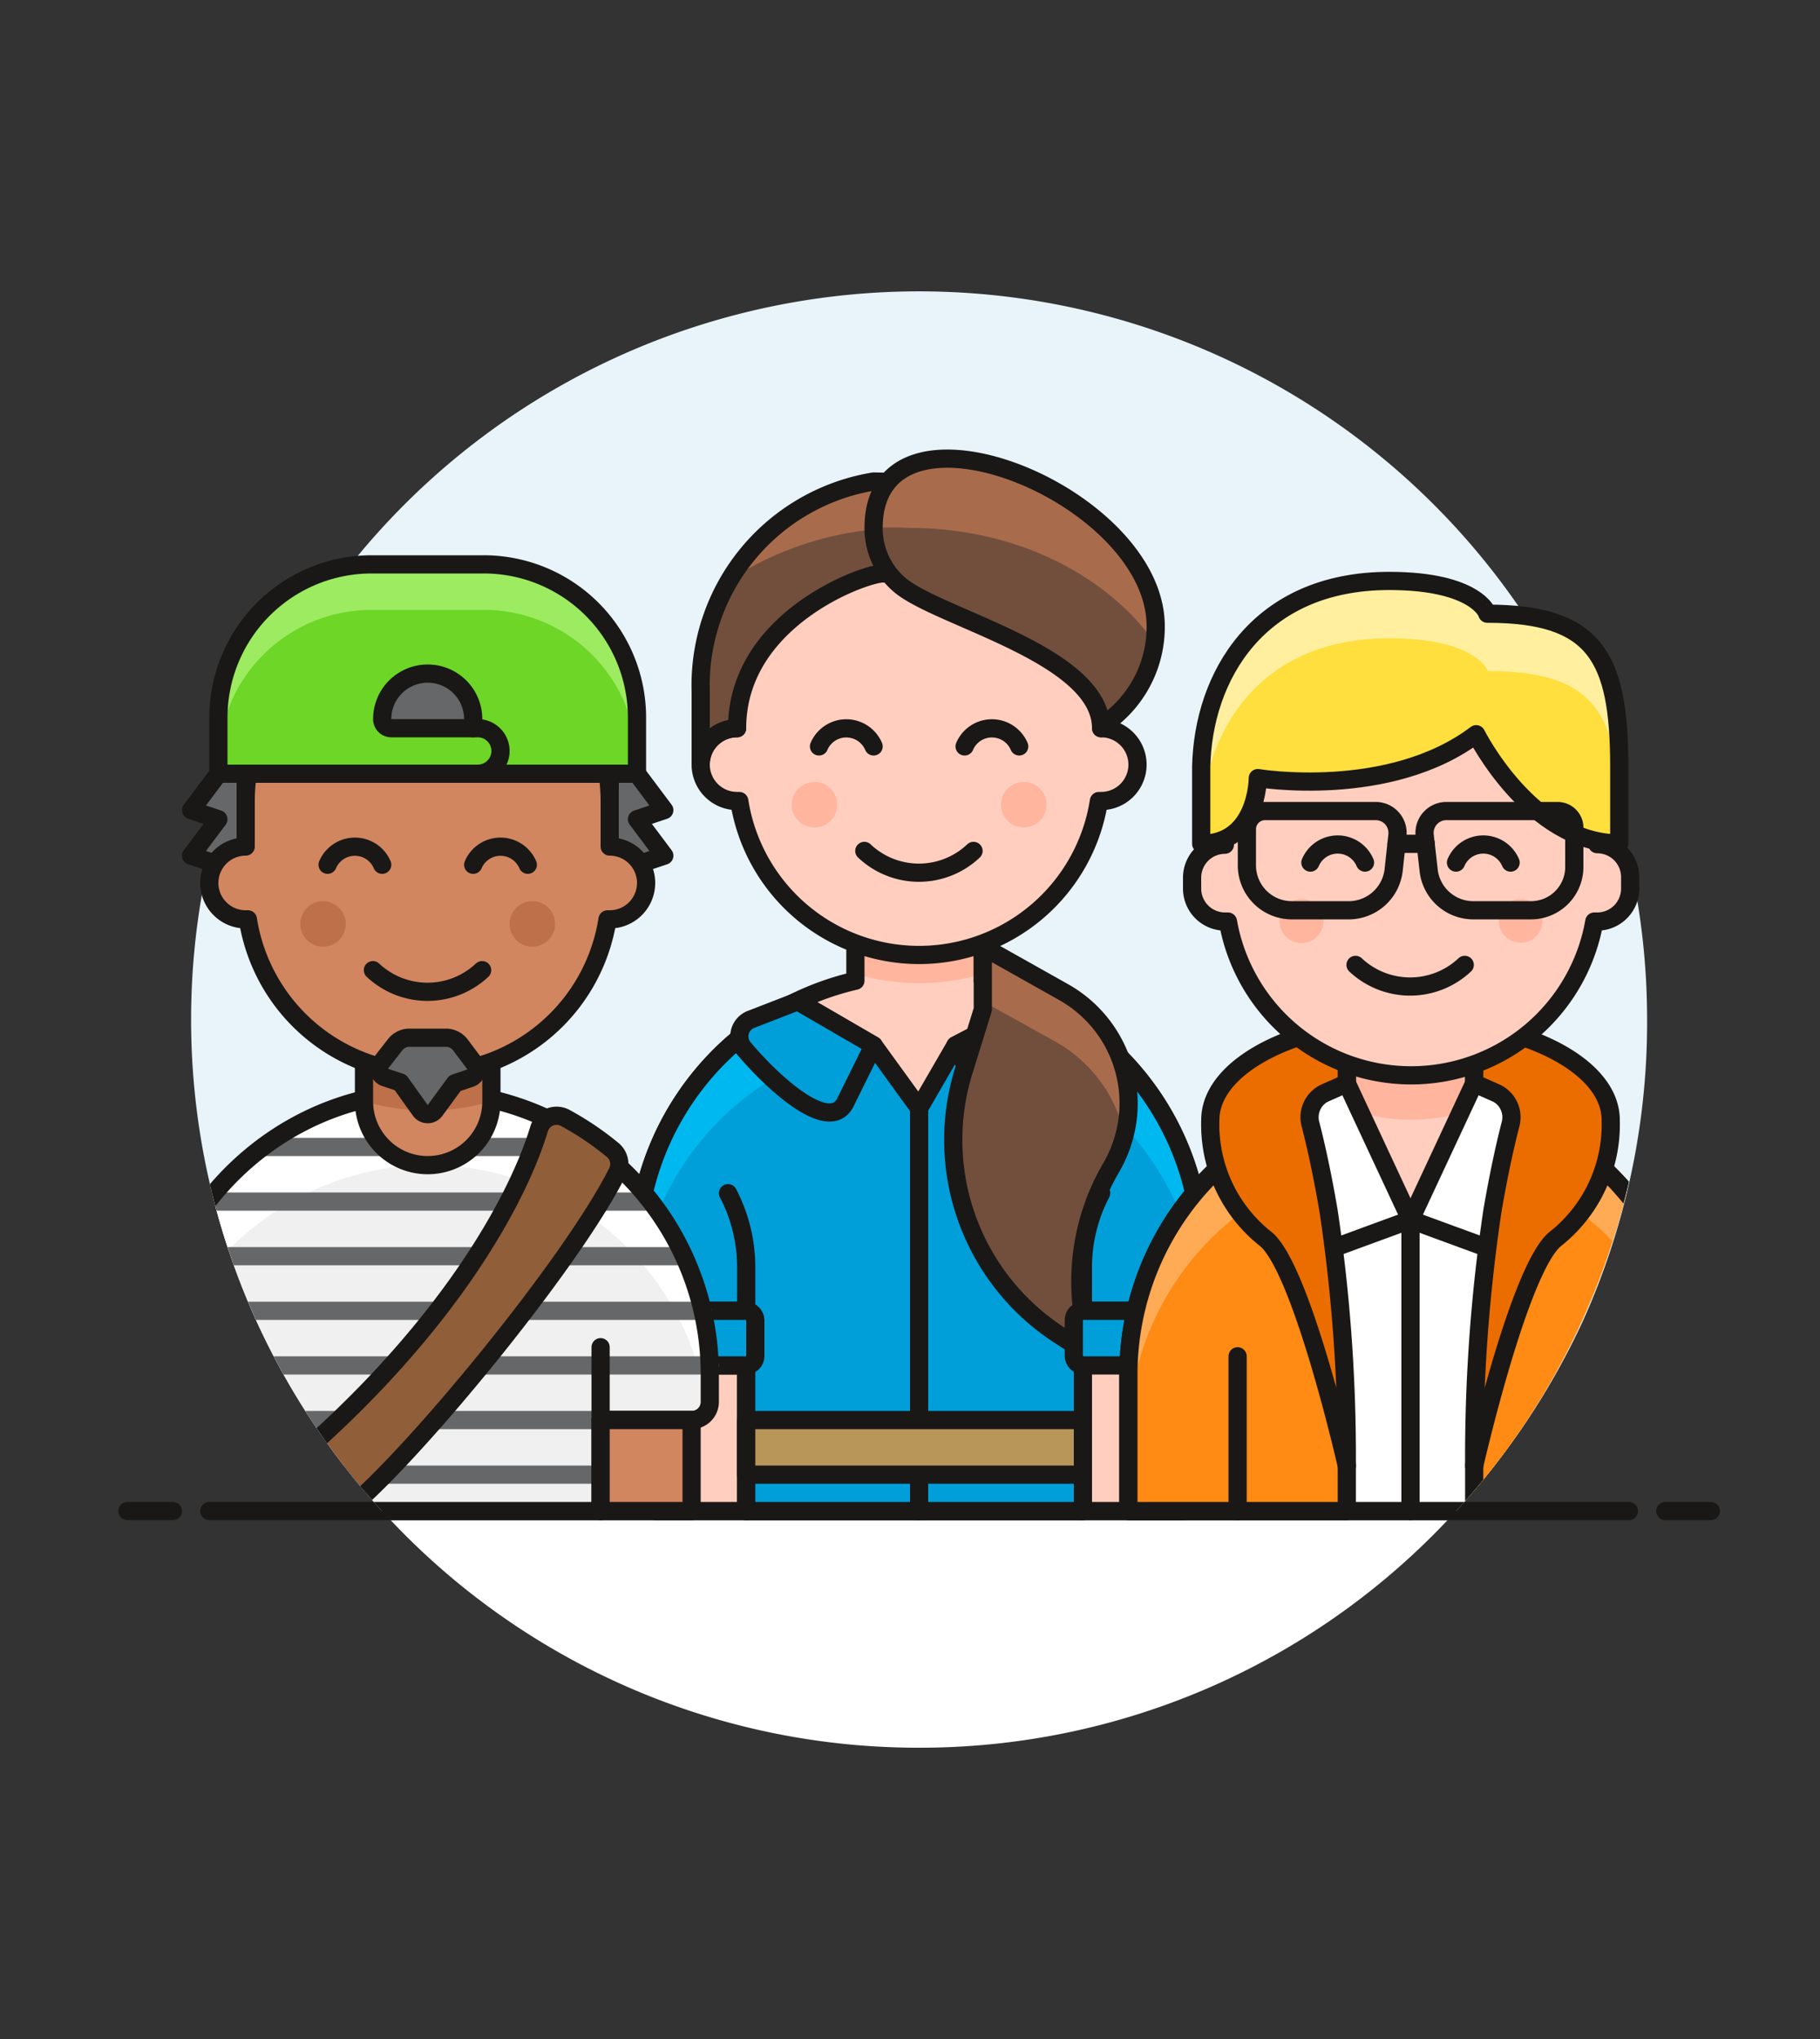 <svg id="Multicolor" xmlns="http://www.w3.org/2000/svg" xmlns:xlink="http://www.w3.org/1999/xlink" viewBox="0 0 100 112"><rect x="0" y="0" width="100" height="112" fill="#333333" stroke="none"/><defs><style>.cls-1,.cls-16,.cls-4{fill:none;}.cls-2,.cls-21{fill:#fff;}.cls-3{fill:#e8f4fa;}.cls-10,.cls-11,.cls-19,.cls-20,.cls-21,.cls-24,.cls-27,.cls-4,.cls-5{stroke:#191816;}.cls-10,.cls-11,.cls-16,.cls-19,.cls-20,.cls-21,.cls-24,.cls-27,.cls-4,.cls-5{stroke-linecap:round;stroke-linejoin:round;}.cls-5,.cls-6{fill:#ffcebf;}.cls-7{fill:#ffb59e;}.cls-10,.cls-8{fill:#009fd9;}.cls-9{fill:#00b8f0;}.cls-11{fill:#b89558;}.cls-12{fill:#724f3d;}.cls-13{fill:#a86c4d;}.cls-14{clip-path:url(#clip-path);}.cls-15{fill:#f0f0f0;}.cls-16{stroke:#656769;}.cls-17,.cls-19{fill:#d18660;}.cls-18{fill:#bd704a;}.cls-20{fill:#915e3a;}.cls-22{fill:#ff8a14;}.cls-23{fill:#ffaa54;}.cls-24{fill:#eb6d00;}.cls-25{fill:#ffdf3d;}.cls-26{fill:#ffef9e;}.cls-27{fill:#656769;}.cls-28{fill:#6dd627;}.cls-29{fill:#9ceb60;}</style><clipPath id="clip-path"><circle class="cls-1" cx="50.5" cy="56" r="40"/></clipPath></defs><title>02- team-teamwork-2</title><g id="Background"><g id="_Group_" data-name="&lt;Group&gt;"><path class="cls-2" d="M50.5,96A39.85,39.85,0,0,0,80,83H21A39.85,39.85,0,0,0,50.5,96Z"/><path class="cls-3" d="M90.5,56A40,40,0,1,0,14.06,72.5,40.44,40.44,0,0,0,21,83H80a40.44,40.44,0,0,0,7-10.5A39.85,39.85,0,0,0,90.5,56Z"/><line class="cls-4" x1="11.5" y1="83" x2="89.5" y2="83"/><line class="cls-4" x1="7" y1="83" x2="9.5" y2="83"/><line class="cls-4" x1="91.5" y1="83" x2="94" y2="83"/></g></g><g id="Scene"><rect class="cls-5" x="59.5" y="72" width="5.5" height="11"/><path class="cls-6" d="M54,53.87V50.45H47v3.42A15.48,15.48,0,0,0,35,69v3h6V83H59.5V72H66V69A15.48,15.48,0,0,0,54,53.87Z"/><path class="cls-7" d="M47,53.49a12.26,12.26,0,0,0,7,0v-3H47Z"/><path class="cls-4" d="M54,53.87V50.45H47v3.42A15.48,15.48,0,0,0,35,69v3h6V83H59.5V72H66V69A15.48,15.48,0,0,0,54,53.87Z"/><rect class="cls-5" x="36" y="75" width="5" height="8"/><path class="cls-8" d="M50.5,60.87V83H41V72H35V69c0-.23,0-.46,0-.68A15.47,15.47,0,0,1,43.83,55L48,57.42Z"/><path class="cls-9" d="M47.71,57.25,43.83,55A15.47,15.47,0,0,0,35,68.27c0,.22,0,.45,0,.68v3h0A15.51,15.51,0,0,1,47.71,57.25Z"/><path class="cls-4" d="M50.5,60.87V83H41V72H35V69c0-.23,0-.46,0-.68A15.47,15.47,0,0,1,43.83,55L48,57.42Z"/><path class="cls-8" d="M66,68.92V72H59.5V83h-9V60.87l2-3.45L57.16,55A15.46,15.46,0,0,1,66,68.92Z"/><path class="cls-9" d="M57.16,55l-4.22,2.22A15.5,15.5,0,0,1,66,72h0V68.92A15.46,15.46,0,0,0,57.16,55Z"/><path class="cls-4" d="M66,68.92V72H59.5V83h-9V60.87l2-3.45L57.16,55A15.46,15.46,0,0,1,66,68.92Z"/><path class="cls-4" d="M59.5,72V69.6a8.77,8.77,0,0,1,1-4.06h0"/><path class="cls-4" d="M41,72V69.62a8.79,8.79,0,0,0-1-4.08"/><rect class="cls-10" x="34.5" y="72" width="7" height="3" rx="0.5" ry="0.5"/><path class="cls-10" d="M48,57.42l-1.55,3.13c-.88,1.77-4-1.07-5.61-3A1,1,0,0,1,41.25,56l2.58-1Z"/><path class="cls-10" d="M52.5,57.42l2,4,.78-.38a13.6,13.6,0,0,0,5.22-4.62h0L57.2,55Z"/><rect class="cls-11" x="41" y="78" width="18.5" height="3"/><path class="cls-12" d="M54,52l4.43,2.49a7,7,0,0,1,2.62,9.65,12.39,12.39,0,0,0-1.32,9.26l.27,1.1-1.82-1.18A12.78,12.78,0,0,1,53,58.67l1-3.22Z"/><path class="cls-5" d="M60.5,40v-2.5a10,10,0,0,0-20,0V40a2,2,0,0,0,0,4h.12a10,10,0,0,0,19.76,0h.12a2,2,0,0,0,0-4Z"/><circle class="cls-7" cx="44.75" cy="44.2" r="1.25"/><circle class="cls-7" cx="56.25" cy="44.2" r="1.25"/><path class="cls-4" d="M47.49,46.74a4.36,4.36,0,0,0,6,0"/><path class="cls-4" d="M56,41a1.63,1.63,0,0,0-3,0"/><path class="cls-4" d="M48,41a1.63,1.63,0,0,0-3,0"/><path class="cls-13" d="M58,57.22a7.78,7.78,0,0,1,3.76,5A7.38,7.38,0,0,0,62,60.56a7,7,0,0,0-3.57-6.12L54,52v3Z"/><path class="cls-4" d="M54,52l4.43,2.49a7,7,0,0,1,2.62,9.65,12.39,12.39,0,0,0-1.32,9.26l.27,1.1-1.82-1.18A12.78,12.78,0,0,1,53,58.67l1-3.22Z"/><path class="cls-12" d="M48,26.45A11.35,11.35,0,0,0,38.5,38v4a2,2,0,0,1,2-2c0-6,7-8.5,8-8.5H51v-5Z"/><path class="cls-13" d="M50,29c.34,0,.67,0,1,0V26.45H48a11.77,11.77,0,0,0-7.91,5.4A17.78,17.78,0,0,1,50,29Z"/><path class="cls-4" d="M48,26.45A11.35,11.35,0,0,0,38.5,38v4a2,2,0,0,1,2-2c0-6,7-8.5,8-8.5H51v-5Z"/><path class="cls-12" d="M49.52,32.2A4.07,4.07,0,0,1,48,29h0c0-8.07,15.5-1.89,15.5,5.4a6.46,6.46,0,0,1-2.33,5L60.5,40C60.5,36,51.79,34,49.52,32.2Z"/><path class="cls-13" d="M50,29c5.76,0,10.77,2.54,13.44,6.3a5.69,5.69,0,0,0,.06-.83C63.5,27.13,48,21,48,29h0s0,0,0,0A18.49,18.49,0,0,1,50,29Z"/><path class="cls-4" d="M49.52,32.2A4.07,4.07,0,0,1,48,29h0c0-8.07,15.5-1.89,15.5,5.4a6.46,6.46,0,0,1-2.33,5L60.5,40C60.5,36,51.79,34,49.52,32.2Z"/><rect class="cls-10" x="59" y="72" width="7.5" height="3" rx="0.5" ry="0.5"/><g class="cls-14"><path class="cls-15" d="M39,75.5A15.5,15.5,0,0,0,22.75,60C14.41,60.41,8,67.59,8,75.94V78h6v5H33V78h5a1,1,0,0,0,1-1Z"/><path class="cls-2" d="M22.75,60C14.41,60.41,8,67.59,8,75.94V78h.12A15.72,15.72,0,0,1,22.75,64,15.5,15.5,0,0,1,38.87,77.49,1,1,0,0,0,39,77V75.5A15.5,15.5,0,0,0,22.75,60Z"/><line class="cls-16" x1="14" y1="81" x2="33" y2="81"/><line class="cls-16" x1="8" y1="78" x2="38" y2="78"/><line class="cls-16" x1="8.03" y1="75" x2="39" y2="75"/><line class="cls-16" x1="8.49" y1="72" x2="38.6" y2="72"/><line class="cls-16" x1="9.56" y1="69" x2="37.58" y2="69"/><line class="cls-16" x1="11.4" y1="66" x2="35.75" y2="66"/><line class="cls-16" x1="14.46" y1="63" x2="32.66" y2="63"/><path class="cls-4" d="M39,75.5A15.5,15.5,0,0,0,22.75,60C14.41,60.41,8,67.59,8,75.94V78h6v5H33V78h5a1,1,0,0,0,1-1Z"/><line class="cls-4" x1="14" y1="74" x2="14" y2="83"/><line class="cls-4" x1="33" y1="74" x2="33" y2="78"/><path class="cls-17" d="M20,60.5a3.5,3.5,0,0,0,7,0V57H20Z"/><path class="cls-18" d="M20,60.49a12.26,12.26,0,0,0,7,0V57H20Z"/><path class="cls-4" d="M23.5,64A3.5,3.5,0,0,1,20,60.5V57h7v3.5A3.5,3.5,0,0,1,23.5,64Z"/><rect class="cls-19" x="9" y="78" width="5" height="5"/><rect class="cls-19" x="33" y="78" width="5" height="5"/><path class="cls-20" d="M14,82v1h5c3.54-2.84,12.35-13.5,14.92-18.61a1,1,0,0,0-.24-1.21,16.27,16.27,0,0,0-2.6-1.76,1,1,0,0,0-1.45.56C28.3,66.39,23.8,74.24,14,82Z"/><path class="cls-21" d="M93,75.5a15.5,15.5,0,0,0-31,0V83H93Z"/><path class="cls-6" d="M74,63.5a3.5,3.5,0,0,0,7,0v-9H74Z"/><path class="cls-7" d="M81,54.5v6.39a10.07,10.07,0,0,1-3.48.61A10.26,10.26,0,0,1,74,60.88V54.5Z"/><path class="cls-4" d="M74,63.5a3.5,3.5,0,0,0,7,0v-9H74Z"/><path class="cls-21" d="M74,59.5,77.5,67,73,68.65A1,1,0,0,1,71.68,68L69.5,61.5Z"/><path class="cls-21" d="M81,59.5,77.5,67,82,68.65A1,1,0,0,0,83.32,68L85.5,61.5Z"/><line class="cls-21" x1="77.5" y1="67" x2="77.5" y2="83"/><path class="cls-22" d="M74,80.5V83H62V75.5a15.48,15.48,0,0,1,9.75-14.39Z"/><path class="cls-23" d="M72.14,64.45l-.39-3.34A15.48,15.48,0,0,0,62,75.5V79A15.5,15.5,0,0,1,72.14,64.45Z"/><path class="cls-4" d="M74,80.5V83H62V75.5a15.48,15.48,0,0,1,9.75-14.39Z"/><path class="cls-22" d="M93,75.5V83H81V80.5l2.25-19.39A15.48,15.48,0,0,1,93,75.5Z"/><path class="cls-23" d="M82.86,64.45l.39-3.34A15.48,15.48,0,0,1,93,75.5V79A15.5,15.5,0,0,0,82.86,64.45Z"/><path class="cls-22" d="M93,75.5V83H81V80.5l2.25-19.39A15.48,15.48,0,0,1,93,75.5Z"/><path class="cls-23" d="M82.86,64.45l.39-3.34A15.48,15.48,0,0,1,93,75.5V79A15.5,15.5,0,0,0,82.86,64.45Z"/><path class="cls-4" d="M93,75.5V83H81V80.5l2.25-19.39A15.48,15.48,0,0,1,93,75.5Z"/><path class="cls-24" d="M74,59.5l-1.13.5A1.48,1.48,0,0,0,72,61.74c.28,1.08.64,2.67,1,4.78a91.76,91.76,0,0,1,1,14s-2.5-11-4.5-12.5a8,8,0,0,1-3-6.5c0-2.43,3.14-4.49,7.5-5.21Z"/><path class="cls-24" d="M81,59.5l1.13.5A1.48,1.48,0,0,1,83,61.74c-.28,1.08-.64,2.67-1,4.78a91.76,91.76,0,0,0-1,14s2.5-11,4.5-12.5a8,8,0,0,0,3-6.5c0-2.43-3.14-4.49-7.5-5.21Z"/><line class="cls-4" x1="68" y1="74.5" x2="68" y2="83"/><line class="cls-4" x1="87" y1="74.5" x2="87" y2="83"/></g><path class="cls-5" d="M87.76,46.37V44A10.23,10.23,0,0,0,67.3,44v2.4a1.81,1.81,0,0,0-1.8,1.81v.6a1.81,1.81,0,0,0,1.8,1.81l.17,0a10.22,10.22,0,0,0,20.13,0l.16,0a1.81,1.81,0,0,0,1.81-1.81v-.6A1.81,1.81,0,0,0,87.76,46.37Z"/><path class="cls-7" d="M84.75,50.59a1.2,1.2,0,1,1-1.2-1.21A1.2,1.2,0,0,1,84.75,50.59Z"/><path class="cls-7" d="M72.72,50.59a1.21,1.21,0,1,1-1.2-1.21A1.2,1.2,0,0,1,72.72,50.59Z"/><path class="cls-4" d="M83,47.38a1.63,1.63,0,0,0-3,0"/><path class="cls-4" d="M75,47.38a1.63,1.63,0,0,0-3,0"/><path class="cls-4" d="M74.48,53a4.38,4.38,0,0,0,6,0"/><path class="cls-25" d="M76.33,31.91c-7.22,0-10.23,5.27-10.33,10.22v4.22c3.11,0,3.11-3.61,3.11-3.61s7.22,1.2,12-2.41c0,0,3,6,7.86,6V42.13c0-6.05-1.31-8.42-7.25-8.42C81.75,33.71,81.14,31.91,76.33,31.91Z"/><path class="cls-26" d="M81.75,33.71s-.61-1.8-5.42-1.8c-7.22,0-10.23,5.27-10.33,10.22v3.16c.1-5,3.11-10.23,10.33-10.23,4.81,0,5.42,1.8,5.42,1.8,5.94,0,7.22,2.38,7.25,8.43V42.13C89,36.08,87.69,33.71,81.75,33.71Z"/><path class="cls-4" d="M76.33,31.91c-7.22,0-10.23,5.27-10.33,10.22v4.22c3.11,0,3.11-3.61,3.11-3.61s7.22,1.2,12-2.41c0,0,3,6,7.86,6V42.13c0-6.05-1.31-8.42-7.25-8.42C81.75,33.71,81.14,31.91,76.33,31.91Z"/><path class="cls-4" d="M74.18,50H70.92a2.47,2.47,0,0,1-2.41-2.45v-2a1,1,0,0,1,1-1h6.08a1.2,1.2,0,0,1,1.19,1.34l-.21,1.94A2.49,2.49,0,0,1,74.18,50Z"/><path class="cls-4" d="M80.89,50h3.26a2.38,2.38,0,0,0,2.35-2.45v-2a.92.92,0,0,0-.94-1H79.48a1.2,1.2,0,0,0-1.2,1.34l.22,1.94A2.47,2.47,0,0,0,80.89,50Z"/><line class="cls-4" x1="76.73" y1="46.35" x2="78.34" y2="46.35"/><polygon class="cls-27" points="12 47.5 10.5 47 12 45 10.5 44.5 12 42.5 13.5 42.5 13.5 47.5 12 47.5"/><polygon class="cls-27" points="35 47.5 36.5 47 35 45 36.5 44.5 35 42.5 33.5 42.5 33.5 47.5 35 47.5"/><path class="cls-17" d="M33.5,46.5V44a10,10,0,0,0-20,0v2.5a2,2,0,0,0,0,4h.12a10,10,0,0,0,19.76,0h.12a2,2,0,0,0,0-4Z"/><path class="cls-4" d="M33.5,46.5V44a10,10,0,0,0-20,0v2.5a2,2,0,0,0,0,4h.12a10,10,0,0,0,19.76,0h.12a2,2,0,0,0,0-4Z"/><circle class="cls-18" cx="17.75" cy="50.75" r="1.25"/><circle class="cls-18" cx="29.25" cy="50.75" r="1.25"/><path class="cls-4" d="M20.49,53.29a4.38,4.38,0,0,0,6,0"/><path class="cls-4" d="M29,47.5a1.63,1.63,0,0,0-3,0"/><path class="cls-4" d="M21,47.5a1.63,1.63,0,0,0-3,0"/><path class="cls-28" d="M20.42,31h6.15A8.42,8.42,0,0,1,35,39.42V42.5a0,0,0,0,1,0,0H12a0,0,0,0,1,0,0V39.42A8.42,8.42,0,0,1,20.42,31Z"/><path class="cls-29" d="M35,39.42A8.42,8.42,0,0,0,26.58,31H20.42A8.42,8.42,0,0,0,12,39.42v2.5a8.42,8.42,0,0,1,8.42-8.42h6.16A8.42,8.42,0,0,1,35,41.92Z"/><path class="cls-4" d="M20.42,31h6.15A8.42,8.42,0,0,1,35,39.42V42.5a0,0,0,0,1,0,0H12a0,0,0,0,1,0,0V39.42A8.42,8.42,0,0,1,20.42,31Z"/><path class="cls-27" d="M23.5,37h0A2.5,2.5,0,0,0,21,39.5a.5.5,0,0,0,.5.5H26v-.5A2.5,2.5,0,0,0,23.5,37Z"/><path class="cls-4" d="M26,40h.25a1.25,1.25,0,0,1,1.25,1.25h0a1.25,1.25,0,0,1-1.25,1.25H26"/><path class="cls-27" d="M25.3,57.4a1,1,0,0,0-.8-.4h-2a1,1,0,0,0-.8.4l-.78,1a.49.49,0,0,0-.08.45.5.5,0,0,0,.32.33l.84.28L23.1,61a.5.5,0,0,0,.8,0L25,59.5l.84-.28a.5.5,0,0,0,.32-.33.49.49,0,0,0-.08-.45Z"/></g></svg>